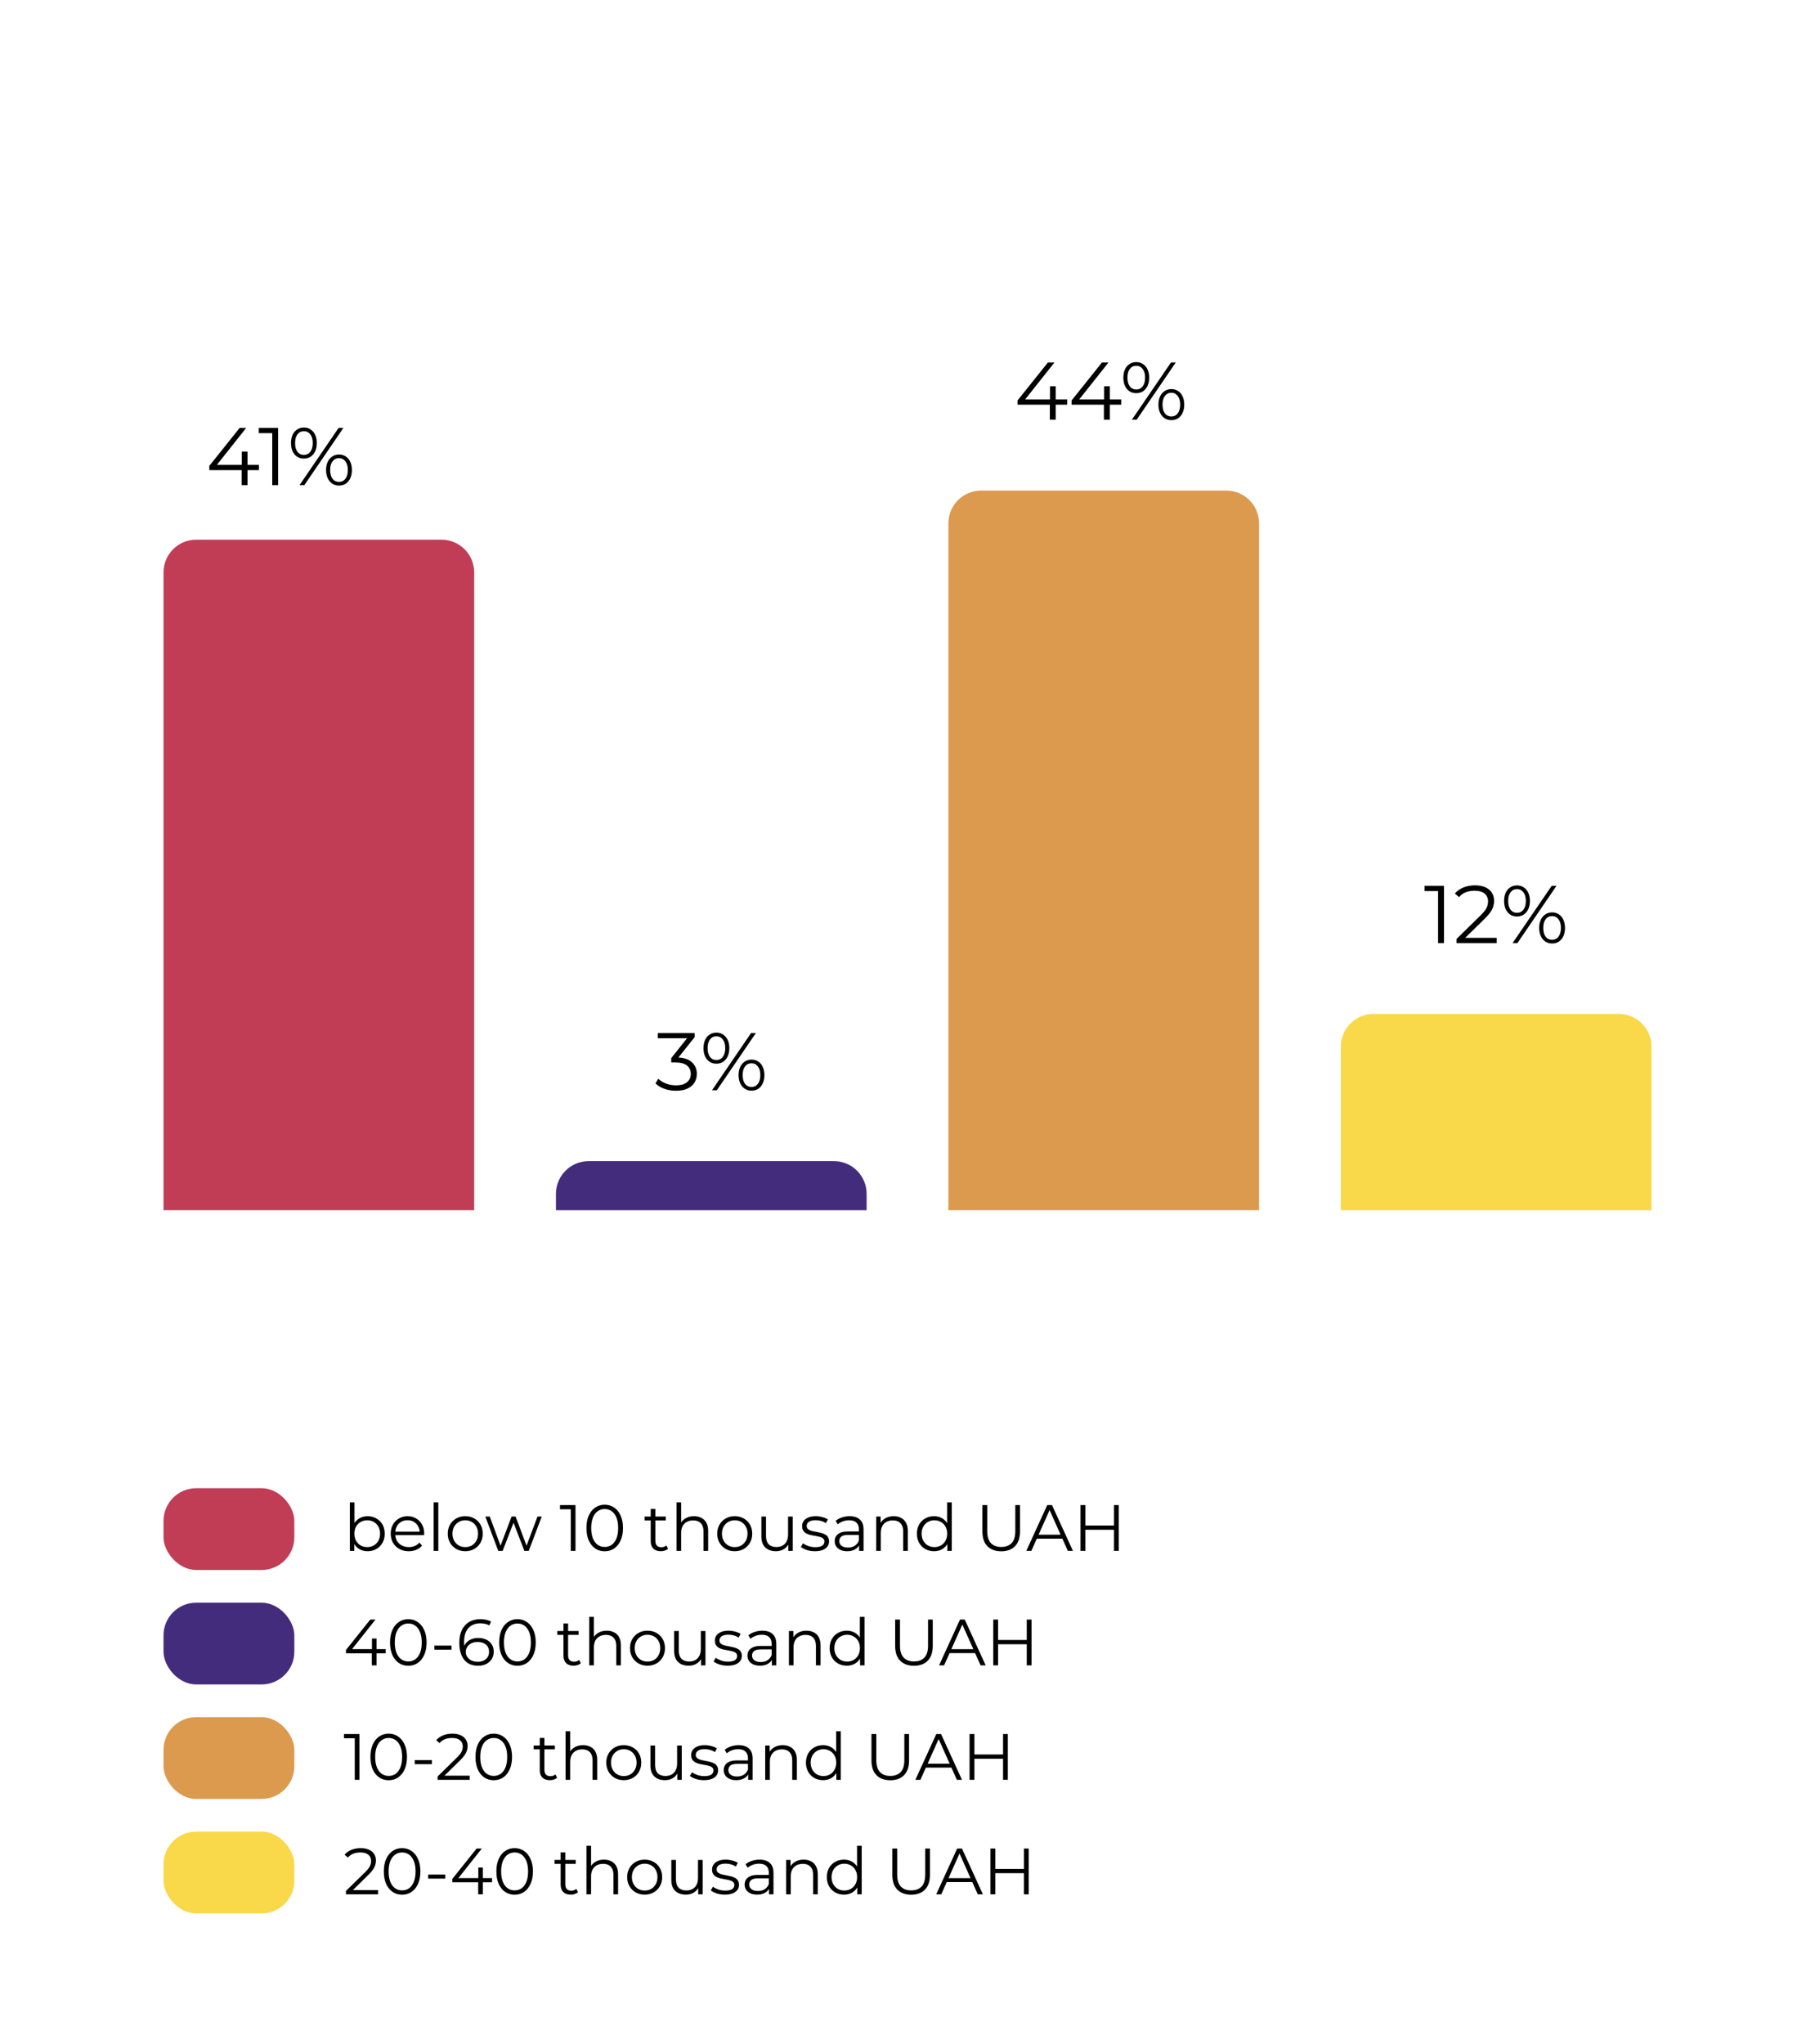 <svg width="333" height="375" viewBox="0 0 333 375" fill="none" xmlns="http://www.w3.org/2000/svg">
<rect width="333" height="375" fill="white"/>
<path d="M38.404 86.24V85.46L43.969 78.5H45.169L39.649 85.46L39.064 85.28H47.509V86.24H38.404ZM44.329 89V86.24L44.359 85.28V82.85H45.409V89H44.329ZM49.95 89V78.95L50.43 79.46H47.475V78.5H51.03V89H49.95ZM54.95 89L62.12 78.5H63.005L55.835 89H54.95ZM55.76 84.125C55.29 84.125 54.875 84.01 54.515 83.78C54.155 83.54 53.875 83.205 53.675 82.775C53.485 82.345 53.39 81.845 53.39 81.275C53.39 80.705 53.485 80.205 53.675 79.775C53.875 79.345 54.155 79.015 54.515 78.785C54.875 78.545 55.29 78.425 55.76 78.425C56.23 78.425 56.64 78.545 56.99 78.785C57.35 79.015 57.63 79.345 57.83 79.775C58.03 80.205 58.13 80.705 58.13 81.275C58.13 81.845 58.03 82.345 57.83 82.775C57.63 83.205 57.35 83.54 56.99 83.78C56.64 84.01 56.23 84.125 55.76 84.125ZM55.76 83.45C56.25 83.45 56.64 83.26 56.93 82.88C57.23 82.49 57.38 81.955 57.38 81.275C57.38 80.595 57.23 80.065 56.93 79.685C56.64 79.295 56.25 79.1 55.76 79.1C55.26 79.1 54.865 79.295 54.575 79.685C54.285 80.065 54.14 80.595 54.14 81.275C54.14 81.955 54.285 82.49 54.575 82.88C54.865 83.26 55.26 83.45 55.76 83.45ZM62.195 89.075C61.735 89.075 61.325 88.96 60.965 88.73C60.605 88.49 60.325 88.155 60.125 87.725C59.925 87.295 59.825 86.795 59.825 86.225C59.825 85.655 59.925 85.155 60.125 84.725C60.325 84.295 60.605 83.965 60.965 83.735C61.325 83.495 61.735 83.375 62.195 83.375C62.675 83.375 63.09 83.495 63.44 83.735C63.8 83.965 64.075 84.295 64.265 84.725C64.465 85.155 64.565 85.655 64.565 86.225C64.565 86.795 64.465 87.295 64.265 87.725C64.075 88.155 63.8 88.49 63.44 88.73C63.09 88.96 62.675 89.075 62.195 89.075ZM62.195 88.4C62.685 88.4 63.075 88.21 63.365 87.83C63.665 87.44 63.815 86.905 63.815 86.225C63.815 85.545 63.665 85.015 63.365 84.635C63.075 84.245 62.685 84.05 62.195 84.05C61.705 84.05 61.31 84.245 61.01 84.635C60.72 85.015 60.575 85.545 60.575 86.225C60.575 86.905 60.72 87.44 61.01 87.83C61.31 88.21 61.705 88.4 62.195 88.4Z" fill="black"/>
<path d="M124.037 200.09C123.277 200.09 122.557 199.97 121.877 199.73C121.207 199.48 120.667 199.15 120.257 198.74L120.782 197.885C121.122 198.235 121.577 198.525 122.147 198.755C122.727 198.985 123.357 199.1 124.037 199.1C124.907 199.1 125.572 198.91 126.032 198.53C126.502 198.15 126.737 197.64 126.737 197C126.737 196.36 126.507 195.85 126.047 195.47C125.597 195.09 124.882 194.9 123.902 194.9H123.152V194.105L126.392 190.04L126.542 190.46H120.692V189.5H127.442V190.265L124.202 194.33L123.677 193.985H124.082C125.342 193.985 126.282 194.265 126.902 194.825C127.532 195.385 127.847 196.105 127.847 196.985C127.847 197.575 127.707 198.105 127.427 198.575C127.147 199.045 126.722 199.415 126.152 199.685C125.592 199.955 124.887 200.09 124.037 200.09ZM130.632 200L137.802 189.5H138.687L131.517 200H130.632ZM131.442 195.125C130.972 195.125 130.557 195.01 130.197 194.78C129.837 194.54 129.557 194.205 129.357 193.775C129.167 193.345 129.072 192.845 129.072 192.275C129.072 191.705 129.167 191.205 129.357 190.775C129.557 190.345 129.837 190.015 130.197 189.785C130.557 189.545 130.972 189.425 131.442 189.425C131.912 189.425 132.322 189.545 132.672 189.785C133.032 190.015 133.312 190.345 133.512 190.775C133.712 191.205 133.812 191.705 133.812 192.275C133.812 192.845 133.712 193.345 133.512 193.775C133.312 194.205 133.032 194.54 132.672 194.78C132.322 195.01 131.912 195.125 131.442 195.125ZM131.442 194.45C131.932 194.45 132.322 194.26 132.612 193.88C132.912 193.49 133.062 192.955 133.062 192.275C133.062 191.595 132.912 191.065 132.612 190.685C132.322 190.295 131.932 190.1 131.442 190.1C130.942 190.1 130.547 190.295 130.257 190.685C129.967 191.065 129.822 191.595 129.822 192.275C129.822 192.955 129.967 193.49 130.257 193.88C130.547 194.26 130.942 194.45 131.442 194.45ZM137.877 200.075C137.417 200.075 137.007 199.96 136.647 199.73C136.287 199.49 136.007 199.155 135.807 198.725C135.607 198.295 135.507 197.795 135.507 197.225C135.507 196.655 135.607 196.155 135.807 195.725C136.007 195.295 136.287 194.965 136.647 194.735C137.007 194.495 137.417 194.375 137.877 194.375C138.357 194.375 138.772 194.495 139.122 194.735C139.482 194.965 139.757 195.295 139.947 195.725C140.147 196.155 140.247 196.655 140.247 197.225C140.247 197.795 140.147 198.295 139.947 198.725C139.757 199.155 139.482 199.49 139.122 199.73C138.772 199.96 138.357 200.075 137.877 200.075ZM137.877 199.4C138.367 199.4 138.757 199.21 139.047 198.83C139.347 198.44 139.497 197.905 139.497 197.225C139.497 196.545 139.347 196.015 139.047 195.635C138.757 195.245 138.367 195.05 137.877 195.05C137.387 195.05 136.992 195.245 136.692 195.635C136.402 196.015 136.257 196.545 136.257 197.225C136.257 197.905 136.402 198.44 136.692 198.83C136.992 199.21 137.387 199.4 137.877 199.4Z" fill="black"/>
<path d="M186.692 74.24V73.46L192.257 66.5H193.457L187.937 73.46L187.352 73.28H195.797V74.24H186.692ZM192.617 77V74.24L192.647 73.28V70.85H193.697V77H192.617ZM196.609 74.24V73.46L202.174 66.5H203.374L197.854 73.46L197.269 73.28H205.714V74.24H196.609ZM202.534 77V74.24L202.564 73.28V70.85H203.614V77H202.534ZM207.662 77L214.832 66.5H215.717L208.547 77H207.662ZM208.472 72.125C208.002 72.125 207.587 72.01 207.227 71.78C206.867 71.54 206.587 71.205 206.387 70.775C206.197 70.345 206.102 69.845 206.102 69.275C206.102 68.705 206.197 68.205 206.387 67.775C206.587 67.345 206.867 67.015 207.227 66.785C207.587 66.545 208.002 66.425 208.472 66.425C208.942 66.425 209.352 66.545 209.702 66.785C210.062 67.015 210.342 67.345 210.542 67.775C210.742 68.205 210.842 68.705 210.842 69.275C210.842 69.845 210.742 70.345 210.542 70.775C210.342 71.205 210.062 71.54 209.702 71.78C209.352 72.01 208.942 72.125 208.472 72.125ZM208.472 71.45C208.962 71.45 209.352 71.26 209.642 70.88C209.942 70.49 210.092 69.955 210.092 69.275C210.092 68.595 209.942 68.065 209.642 67.685C209.352 67.295 208.962 67.1 208.472 67.1C207.972 67.1 207.577 67.295 207.287 67.685C206.997 68.065 206.852 68.595 206.852 69.275C206.852 69.955 206.997 70.49 207.287 70.88C207.577 71.26 207.972 71.45 208.472 71.45ZM214.907 77.075C214.447 77.075 214.037 76.96 213.677 76.73C213.317 76.49 213.037 76.155 212.837 75.725C212.637 75.295 212.537 74.795 212.537 74.225C212.537 73.655 212.637 73.155 212.837 72.725C213.037 72.295 213.317 71.965 213.677 71.735C214.037 71.495 214.447 71.375 214.907 71.375C215.387 71.375 215.802 71.495 216.152 71.735C216.512 71.965 216.787 72.295 216.977 72.725C217.177 73.155 217.277 73.655 217.277 74.225C217.277 74.795 217.177 75.295 216.977 75.725C216.787 76.155 216.512 76.49 216.152 76.73C215.802 76.96 215.387 77.075 214.907 77.075ZM214.907 76.4C215.397 76.4 215.787 76.21 216.077 75.83C216.377 75.44 216.527 74.905 216.527 74.225C216.527 73.545 216.377 73.015 216.077 72.635C215.787 72.245 215.397 72.05 214.907 72.05C214.417 72.05 214.022 72.245 213.722 72.635C213.432 73.015 213.287 73.545 213.287 74.225C213.287 74.905 213.432 75.44 213.722 75.83C214.022 76.21 214.417 76.4 214.907 76.4Z" fill="black"/>
<path d="M263.846 173V162.95L264.326 163.46H261.371V162.5H264.926V173H263.846ZM267.241 173V172.235L271.606 167.96C272.006 167.57 272.306 167.23 272.506 166.94C272.706 166.64 272.841 166.36 272.911 166.1C272.981 165.84 273.016 165.595 273.016 165.365C273.016 164.755 272.806 164.275 272.386 163.925C271.976 163.575 271.366 163.4 270.556 163.4C269.936 163.4 269.386 163.495 268.906 163.685C268.436 163.875 268.031 164.17 267.691 164.57L266.926 163.91C267.336 163.43 267.861 163.06 268.501 162.8C269.141 162.54 269.856 162.41 270.646 162.41C271.356 162.41 271.971 162.525 272.491 162.755C273.011 162.975 273.411 163.3 273.691 163.73C273.981 164.16 274.126 164.665 274.126 165.245C274.126 165.585 274.076 165.92 273.976 166.25C273.886 166.58 273.716 166.93 273.466 167.3C273.226 167.66 272.871 168.07 272.401 168.53L268.396 172.46L268.096 172.04H274.606V173H267.241ZM277.518 173L284.688 162.5H285.573L278.403 173H277.518ZM278.328 168.125C277.858 168.125 277.443 168.01 277.083 167.78C276.723 167.54 276.443 167.205 276.243 166.775C276.053 166.345 275.958 165.845 275.958 165.275C275.958 164.705 276.053 164.205 276.243 163.775C276.443 163.345 276.723 163.015 277.083 162.785C277.443 162.545 277.858 162.425 278.328 162.425C278.798 162.425 279.208 162.545 279.558 162.785C279.918 163.015 280.198 163.345 280.398 163.775C280.598 164.205 280.698 164.705 280.698 165.275C280.698 165.845 280.598 166.345 280.398 166.775C280.198 167.205 279.918 167.54 279.558 167.78C279.208 168.01 278.798 168.125 278.328 168.125ZM278.328 167.45C278.818 167.45 279.208 167.26 279.498 166.88C279.798 166.49 279.948 165.955 279.948 165.275C279.948 164.595 279.798 164.065 279.498 163.685C279.208 163.295 278.818 163.1 278.328 163.1C277.828 163.1 277.433 163.295 277.143 163.685C276.853 164.065 276.708 164.595 276.708 165.275C276.708 165.955 276.853 166.49 277.143 166.88C277.433 167.26 277.828 167.45 278.328 167.45ZM284.763 173.075C284.303 173.075 283.893 172.96 283.533 172.73C283.173 172.49 282.893 172.155 282.693 171.725C282.493 171.295 282.393 170.795 282.393 170.225C282.393 169.655 282.493 169.155 282.693 168.725C282.893 168.295 283.173 167.965 283.533 167.735C283.893 167.495 284.303 167.375 284.763 167.375C285.243 167.375 285.658 167.495 286.008 167.735C286.368 167.965 286.643 168.295 286.833 168.725C287.033 169.155 287.133 169.655 287.133 170.225C287.133 170.795 287.033 171.295 286.833 171.725C286.643 172.155 286.368 172.49 286.008 172.73C285.658 172.96 285.243 173.075 284.763 173.075ZM284.763 172.4C285.253 172.4 285.643 172.21 285.933 171.83C286.233 171.44 286.383 170.905 286.383 170.225C286.383 169.545 286.233 169.015 285.933 168.635C285.643 168.245 285.253 168.05 284.763 168.05C284.273 168.05 283.878 168.245 283.578 168.635C283.288 169.015 283.143 169.545 283.143 170.225C283.143 170.905 283.288 171.44 283.578 171.83C283.878 172.21 284.273 172.4 284.763 172.4Z" fill="black"/>
<path d="M30 105C30 101.686 32.686 99 36 99H81C84.314 99 87 101.686 87 105V222H30V105Z" fill="#C13D56"/>
<path d="M102 219C102 215.686 104.686 213 108 213H153C156.314 213 159 215.686 159 219V222H102V219Z" fill="#442C7C"/>
<path d="M174 96C174 92.686 176.686 90 180 90H225C228.314 90 231 92.686 231 96V222H174V96Z" fill="#DB9A4E"/>
<path d="M246 192C246 188.686 248.686 186 252 186H297C300.314 186 303 188.686 303 192V222H246V192Z" fill="#F9D849"/>
<rect x="30" y="273" width="24" height="15" rx="6" fill="#C13D56"/>
<path d="M67.44 284.56C66.888 284.56 66.392 284.436 65.952 284.188C65.512 283.932 65.164 283.564 64.908 283.084C64.652 282.604 64.524 282.024 64.524 281.344C64.524 280.656 64.652 280.076 64.908 279.604C65.172 279.124 65.524 278.76 65.964 278.512C66.404 278.264 66.896 278.14 67.44 278.14C68.04 278.14 68.576 278.276 69.048 278.548C69.528 278.812 69.904 279.184 70.176 279.664C70.448 280.144 70.584 280.704 70.584 281.344C70.584 281.976 70.448 282.536 70.176 283.024C69.904 283.504 69.528 283.88 69.048 284.152C68.576 284.424 68.04 284.56 67.44 284.56ZM64.188 284.5V275.596H65.04V280.06L64.92 281.332L65.004 282.604V284.5H64.188ZM67.38 283.804C67.828 283.804 68.228 283.704 68.58 283.504C68.932 283.296 69.212 283.008 69.42 282.64C69.628 282.264 69.732 281.832 69.732 281.344C69.732 280.848 69.628 280.416 69.42 280.048C69.212 279.68 68.932 279.396 68.58 279.196C68.228 278.988 67.828 278.884 67.38 278.884C66.932 278.884 66.528 278.988 66.168 279.196C65.816 279.396 65.536 279.68 65.328 280.048C65.128 280.416 65.028 280.848 65.028 281.344C65.028 281.832 65.128 282.264 65.328 282.64C65.536 283.008 65.816 283.296 66.168 283.504C66.528 283.704 66.932 283.804 67.38 283.804ZM74.997 284.56C74.341 284.56 73.765 284.424 73.269 284.152C72.773 283.872 72.385 283.492 72.105 283.012C71.825 282.524 71.685 281.968 71.685 281.344C71.685 280.72 71.817 280.168 72.081 279.688C72.353 279.208 72.721 278.832 73.185 278.56C73.657 278.28 74.185 278.14 74.769 278.14C75.361 278.14 75.885 278.276 76.341 278.548C76.805 278.812 77.169 279.188 77.433 279.676C77.697 280.156 77.829 280.712 77.829 281.344C77.829 281.384 77.825 281.428 77.817 281.476C77.817 281.516 77.817 281.56 77.817 281.608H72.333V280.972H77.361L77.025 281.224C77.025 280.768 76.925 280.364 76.725 280.012C76.533 279.652 76.269 279.372 75.933 279.172C75.597 278.972 75.209 278.872 74.769 278.872C74.337 278.872 73.949 278.972 73.605 279.172C73.261 279.372 72.993 279.652 72.801 280.012C72.609 280.372 72.513 280.784 72.513 281.248V281.38C72.513 281.86 72.617 282.284 72.825 282.652C73.041 283.012 73.337 283.296 73.713 283.504C74.097 283.704 74.533 283.804 75.021 283.804C75.405 283.804 75.761 283.736 76.089 283.6C76.425 283.464 76.713 283.256 76.953 282.976L77.433 283.528C77.153 283.864 76.801 284.12 76.377 284.296C75.961 284.472 75.501 284.56 74.997 284.56ZM79.563 284.5V275.596H80.415V284.5H79.563ZM85.354 284.56C84.746 284.56 84.198 284.424 83.71 284.152C83.23 283.872 82.85 283.492 82.57 283.012C82.29 282.524 82.15 281.968 82.15 281.344C82.15 280.712 82.29 280.156 82.57 279.676C82.85 279.196 83.23 278.82 83.71 278.548C84.19 278.276 84.738 278.14 85.354 278.14C85.978 278.14 86.53 278.276 87.01 278.548C87.498 278.82 87.878 279.196 88.15 279.676C88.43 280.156 88.57 280.712 88.57 281.344C88.57 281.968 88.43 282.524 88.15 283.012C87.878 283.492 87.498 283.872 87.01 284.152C86.522 284.424 85.97 284.56 85.354 284.56ZM85.354 283.804C85.81 283.804 86.214 283.704 86.566 283.504C86.918 283.296 87.194 283.008 87.394 282.64C87.602 282.264 87.706 281.832 87.706 281.344C87.706 280.848 87.602 280.416 87.394 280.048C87.194 279.68 86.918 279.396 86.566 279.196C86.214 278.988 85.814 278.884 85.366 278.884C84.918 278.884 84.518 278.988 84.166 279.196C83.814 279.396 83.534 279.68 83.326 280.048C83.118 280.416 83.014 280.848 83.014 281.344C83.014 281.832 83.118 282.264 83.326 282.64C83.534 283.008 83.814 283.296 84.166 283.504C84.518 283.704 84.914 283.804 85.354 283.804ZM91.417 284.5L89.041 278.2H89.857L92.017 284.044H91.645L93.865 278.2H94.597L96.793 284.044H96.421L98.617 278.2H99.397L97.009 284.5H96.205L94.093 279.004H94.345L92.221 284.5H91.417ZM104.721 284.5V276.46L105.105 276.868H102.741V276.1H105.585V284.5H104.721ZM110.941 284.572C110.293 284.572 109.717 284.404 109.213 284.068C108.709 283.724 108.313 283.236 108.025 282.604C107.737 281.964 107.593 281.196 107.593 280.3C107.593 279.404 107.737 278.64 108.025 278.008C108.313 277.368 108.709 276.88 109.213 276.544C109.717 276.2 110.293 276.028 110.941 276.028C111.589 276.028 112.165 276.2 112.669 276.544C113.173 276.88 113.569 277.368 113.857 278.008C114.153 278.64 114.301 279.404 114.301 280.3C114.301 281.196 114.153 281.964 113.857 282.604C113.569 283.236 113.173 283.724 112.669 284.068C112.165 284.404 111.589 284.572 110.941 284.572ZM110.941 283.78C111.437 283.78 111.869 283.648 112.237 283.384C112.605 283.112 112.893 282.72 113.101 282.208C113.309 281.688 113.413 281.052 113.413 280.3C113.413 279.548 113.309 278.916 113.101 278.404C112.893 277.884 112.605 277.492 112.237 277.228C111.869 276.956 111.437 276.82 110.941 276.82C110.461 276.82 110.033 276.956 109.657 277.228C109.281 277.492 108.989 277.884 108.781 278.404C108.573 278.916 108.469 279.548 108.469 280.3C108.469 281.052 108.573 281.688 108.781 282.208C108.989 282.72 109.281 283.112 109.657 283.384C110.033 283.648 110.461 283.78 110.941 283.78ZM121.235 284.56C120.643 284.56 120.187 284.4 119.867 284.08C119.547 283.76 119.387 283.308 119.387 282.724V276.808H120.239V282.676C120.239 283.044 120.331 283.328 120.515 283.528C120.707 283.728 120.979 283.828 121.331 283.828C121.707 283.828 122.019 283.72 122.267 283.504L122.567 284.116C122.399 284.268 122.195 284.38 121.955 284.452C121.723 284.524 121.483 284.56 121.235 284.56ZM118.259 278.908V278.2H122.159V278.908H118.259ZM127.334 278.14C127.846 278.14 128.294 278.24 128.678 278.44C129.07 278.632 129.374 278.928 129.59 279.328C129.814 279.728 129.926 280.232 129.926 280.84V284.5H129.074V280.924C129.074 280.26 128.906 279.76 128.57 279.424C128.242 279.08 127.778 278.908 127.178 278.908C126.73 278.908 126.338 279 126.002 279.184C125.674 279.36 125.418 279.62 125.234 279.964C125.058 280.3 124.97 280.708 124.97 281.188V284.5H124.118V275.596H124.97V279.928L124.802 279.604C125.002 279.148 125.322 278.792 125.762 278.536C126.202 278.272 126.726 278.14 127.334 278.14ZM134.795 284.56C134.187 284.56 133.639 284.424 133.151 284.152C132.671 283.872 132.291 283.492 132.011 283.012C131.731 282.524 131.591 281.968 131.591 281.344C131.591 280.712 131.731 280.156 132.011 279.676C132.291 279.196 132.671 278.82 133.151 278.548C133.631 278.276 134.179 278.14 134.795 278.14C135.419 278.14 135.971 278.276 136.451 278.548C136.939 278.82 137.319 279.196 137.591 279.676C137.871 280.156 138.011 280.712 138.011 281.344C138.011 281.968 137.871 282.524 137.591 283.012C137.319 283.492 136.939 283.872 136.451 284.152C135.963 284.424 135.411 284.56 134.795 284.56ZM134.795 283.804C135.251 283.804 135.655 283.704 136.007 283.504C136.359 283.296 136.635 283.008 136.835 282.64C137.043 282.264 137.147 281.832 137.147 281.344C137.147 280.848 137.043 280.416 136.835 280.048C136.635 279.68 136.359 279.396 136.007 279.196C135.655 278.988 135.255 278.884 134.807 278.884C134.359 278.884 133.959 278.988 133.607 279.196C133.255 279.396 132.975 279.68 132.767 280.048C132.559 280.416 132.455 280.848 132.455 281.344C132.455 281.832 132.559 282.264 132.767 282.64C132.975 283.008 133.255 283.296 133.607 283.504C133.959 283.704 134.355 283.804 134.795 283.804ZM142.355 284.56C141.819 284.56 141.351 284.46 140.951 284.26C140.551 284.06 140.239 283.76 140.015 283.36C139.799 282.96 139.691 282.46 139.691 281.86V278.2H140.543V281.764C140.543 282.436 140.707 282.944 141.035 283.288C141.371 283.624 141.839 283.792 142.439 283.792C142.879 283.792 143.259 283.704 143.579 283.528C143.907 283.344 144.155 283.08 144.323 282.736C144.499 282.392 144.587 281.98 144.587 281.5V278.2H145.439V284.5H144.622V282.772L144.755 283.084C144.555 283.548 144.243 283.912 143.819 284.176C143.403 284.432 142.915 284.56 142.355 284.56ZM149.505 284.56C148.985 284.56 148.493 284.488 148.029 284.344C147.565 284.192 147.201 284.004 146.937 283.78L147.321 283.108C147.577 283.3 147.905 283.468 148.305 283.612C148.705 283.748 149.125 283.816 149.565 283.816C150.165 283.816 150.597 283.724 150.861 283.54C151.125 283.348 151.257 283.096 151.257 282.784C151.257 282.552 151.181 282.372 151.029 282.244C150.885 282.108 150.693 282.008 150.453 281.944C150.213 281.872 149.945 281.812 149.649 281.764C149.353 281.716 149.057 281.66 148.761 281.596C148.473 281.532 148.209 281.44 147.969 281.32C147.729 281.192 147.533 281.02 147.381 280.804C147.237 280.588 147.165 280.3 147.165 279.94C147.165 279.596 147.261 279.288 147.453 279.016C147.645 278.744 147.925 278.532 148.293 278.38C148.669 278.22 149.125 278.14 149.661 278.14C150.069 278.14 150.477 278.196 150.885 278.308C151.293 278.412 151.629 278.552 151.893 278.728L151.521 279.412C151.241 279.22 150.941 279.084 150.621 279.004C150.301 278.916 149.981 278.872 149.661 278.872C149.093 278.872 148.673 278.972 148.401 279.172C148.137 279.364 148.005 279.612 148.005 279.916C148.005 280.156 148.077 280.344 148.221 280.48C148.373 280.616 148.569 280.724 148.809 280.804C149.057 280.876 149.325 280.936 149.613 280.984C149.909 281.032 150.201 281.092 150.489 281.164C150.785 281.228 151.053 281.32 151.293 281.44C151.541 281.552 151.737 281.716 151.881 281.932C152.033 282.14 152.109 282.416 152.109 282.76C152.109 283.128 152.005 283.448 151.797 283.72C151.597 283.984 151.301 284.192 150.909 284.344C150.525 284.488 150.057 284.56 149.505 284.56ZM157.62 284.5V283.108L157.584 282.88V280.552C157.584 280.016 157.432 279.604 157.128 279.316C156.832 279.028 156.388 278.884 155.796 278.884C155.388 278.884 155 278.952 154.632 279.088C154.264 279.224 153.952 279.404 153.696 279.628L153.312 278.992C153.632 278.72 154.016 278.512 154.464 278.368C154.912 278.216 155.384 278.14 155.88 278.14C156.696 278.14 157.324 278.344 157.764 278.752C158.212 279.152 158.436 279.764 158.436 280.588V284.5H157.62ZM155.448 284.56C154.976 284.56 154.564 284.484 154.212 284.332C153.868 284.172 153.604 283.956 153.42 283.684C153.236 283.404 153.144 283.084 153.144 282.724C153.144 282.396 153.22 282.1 153.372 281.836C153.532 281.564 153.788 281.348 154.14 281.188C154.5 281.02 154.98 280.936 155.58 280.936H157.752V281.572H155.604C154.996 281.572 154.572 281.68 154.332 281.896C154.1 282.112 153.984 282.38 153.984 282.7C153.984 283.06 154.124 283.348 154.404 283.564C154.684 283.78 155.076 283.888 155.58 283.888C156.06 283.888 156.472 283.78 156.816 283.564C157.168 283.34 157.424 283.02 157.584 282.604L157.776 283.192C157.616 283.608 157.336 283.94 156.936 284.188C156.544 284.436 156.048 284.56 155.448 284.56ZM163.967 278.14C164.479 278.14 164.927 278.24 165.311 278.44C165.703 278.632 166.007 278.928 166.223 279.328C166.447 279.728 166.559 280.232 166.559 280.84V284.5H165.707V280.924C165.707 280.26 165.539 279.76 165.203 279.424C164.875 279.08 164.411 278.908 163.811 278.908C163.363 278.908 162.971 279 162.635 279.184C162.307 279.36 162.051 279.62 161.867 279.964C161.691 280.3 161.603 280.708 161.603 281.188V284.5H160.751V278.2H161.567V279.928L161.435 279.604C161.635 279.148 161.955 278.792 162.395 278.536C162.835 278.272 163.359 278.14 163.967 278.14ZM171.368 284.56C170.768 284.56 170.228 284.424 169.748 284.152C169.276 283.88 168.904 283.504 168.632 283.024C168.36 282.536 168.224 281.976 168.224 281.344C168.224 280.704 168.36 280.144 168.632 279.664C168.904 279.184 169.276 278.812 169.748 278.548C170.228 278.276 170.768 278.14 171.368 278.14C171.92 278.14 172.412 278.264 172.844 278.512C173.284 278.76 173.632 279.124 173.888 279.604C174.152 280.076 174.284 280.656 174.284 281.344C174.284 282.024 174.156 282.604 173.9 283.084C173.644 283.564 173.296 283.932 172.856 284.188C172.424 284.436 171.928 284.56 171.368 284.56ZM171.428 283.804C171.876 283.804 172.276 283.704 172.628 283.504C172.988 283.296 173.268 283.008 173.468 282.64C173.676 282.264 173.78 281.832 173.78 281.344C173.78 280.848 173.676 280.416 173.468 280.048C173.268 279.68 172.988 279.396 172.628 279.196C172.276 278.988 171.876 278.884 171.428 278.884C170.988 278.884 170.592 278.988 170.24 279.196C169.888 279.396 169.608 279.68 169.4 280.048C169.192 280.416 169.088 280.848 169.088 281.344C169.088 281.832 169.192 282.264 169.4 282.64C169.608 283.008 169.888 283.296 170.24 283.504C170.592 283.704 170.988 283.804 171.428 283.804ZM173.804 284.5V282.604L173.888 281.332L173.768 280.06V275.596H174.62V284.5H173.804ZM183.697 284.572C182.625 284.572 181.781 284.264 181.165 283.648C180.549 283.032 180.241 282.12 180.241 280.912V276.1H181.129V280.876C181.129 281.868 181.353 282.6 181.801 283.072C182.249 283.544 182.881 283.78 183.697 283.78C184.521 283.78 185.157 283.544 185.605 283.072C186.053 282.6 186.277 281.868 186.277 280.876V276.1H187.141V280.912C187.141 282.12 186.833 283.032 186.217 283.648C185.609 284.264 184.769 284.572 183.697 284.572ZM188.297 284.5L192.137 276.1H193.013L196.853 284.5H195.917L192.389 276.616H192.749L189.221 284.5H188.297ZM189.809 282.256L190.073 281.536H194.957L195.221 282.256H189.809ZM204.387 276.1H205.263V284.5H204.387V276.1ZM199.131 284.5H198.243V276.1H199.131V284.5ZM204.471 280.624H199.035V279.844H204.471V280.624Z" fill="black"/>
<rect x="30" y="294" width="24" height="15" rx="6" fill="#442C7C"/>
<path d="M63.48 303.292V302.668L67.932 297.1H68.892L64.476 302.668L64.008 302.524H70.764V303.292H63.48ZM68.22 305.5V303.292L68.244 302.524V300.58H69.084V305.5H68.22ZM74.906 305.572C74.258 305.572 73.682 305.404 73.178 305.068C72.674 304.724 72.278 304.236 71.99 303.604C71.702 302.964 71.558 302.196 71.558 301.3C71.558 300.404 71.702 299.64 71.99 299.008C72.278 298.368 72.674 297.88 73.178 297.544C73.682 297.2 74.258 297.028 74.906 297.028C75.554 297.028 76.13 297.2 76.634 297.544C77.138 297.88 77.534 298.368 77.822 299.008C78.118 299.64 78.266 300.404 78.266 301.3C78.266 302.196 78.118 302.964 77.822 303.604C77.534 304.236 77.138 304.724 76.634 305.068C76.13 305.404 75.554 305.572 74.906 305.572ZM74.906 304.78C75.402 304.78 75.834 304.648 76.202 304.384C76.57 304.112 76.858 303.72 77.066 303.208C77.274 302.688 77.378 302.052 77.378 301.3C77.378 300.548 77.274 299.916 77.066 299.404C76.858 298.884 76.57 298.492 76.202 298.228C75.834 297.956 75.402 297.82 74.906 297.82C74.426 297.82 73.998 297.956 73.622 298.228C73.246 298.492 72.954 298.884 72.746 299.404C72.538 299.916 72.434 300.548 72.434 301.3C72.434 302.052 72.538 302.688 72.746 303.208C72.954 303.72 73.246 304.112 73.622 304.384C73.998 304.648 74.426 304.78 74.906 304.78ZM79.693 302.62V301.876H82.837V302.62H79.693ZM87.716 305.572C86.972 305.572 86.344 305.408 85.832 305.08C85.32 304.744 84.932 304.264 84.668 303.64C84.404 303.008 84.272 302.252 84.272 301.372C84.272 300.42 84.432 299.624 84.752 298.984C85.08 298.336 85.532 297.848 86.108 297.52C86.684 297.192 87.352 297.028 88.112 297.028C88.488 297.028 88.848 297.064 89.192 297.136C89.536 297.208 89.84 297.324 90.104 297.484L89.756 298.18C89.54 298.036 89.292 297.936 89.012 297.88C88.732 297.816 88.436 297.784 88.124 297.784C87.22 297.784 86.496 298.072 85.952 298.648C85.416 299.224 85.148 300.084 85.148 301.228C85.148 301.404 85.156 301.624 85.172 301.888C85.196 302.144 85.244 302.4 85.316 302.656L85.016 302.428C85.104 302.012 85.276 301.66 85.532 301.372C85.788 301.076 86.108 300.852 86.492 300.7C86.876 300.548 87.296 300.472 87.752 300.472C88.312 300.472 88.804 300.576 89.228 300.784C89.652 300.992 89.984 301.284 90.224 301.66C90.464 302.036 90.584 302.48 90.584 302.992C90.584 303.512 90.46 303.968 90.212 304.36C89.964 304.744 89.62 305.044 89.18 305.26C88.748 305.468 88.26 305.572 87.716 305.572ZM87.68 304.84C88.08 304.84 88.432 304.768 88.736 304.624C89.048 304.472 89.292 304.26 89.468 303.988C89.644 303.708 89.732 303.384 89.732 303.016C89.732 302.464 89.54 302.024 89.156 301.696C88.78 301.368 88.268 301.204 87.62 301.204C87.188 301.204 86.812 301.284 86.492 301.444C86.172 301.604 85.92 301.824 85.736 302.104C85.552 302.376 85.46 302.688 85.46 303.04C85.46 303.344 85.544 303.636 85.712 303.916C85.88 304.188 86.128 304.412 86.456 304.588C86.792 304.756 87.2 304.84 87.68 304.84ZM94.933 305.572C94.285 305.572 93.709 305.404 93.205 305.068C92.701 304.724 92.305 304.236 92.017 303.604C91.729 302.964 91.585 302.196 91.585 301.3C91.585 300.404 91.729 299.64 92.017 299.008C92.305 298.368 92.701 297.88 93.205 297.544C93.709 297.2 94.285 297.028 94.933 297.028C95.581 297.028 96.157 297.2 96.661 297.544C97.165 297.88 97.561 298.368 97.849 299.008C98.145 299.64 98.293 300.404 98.293 301.3C98.293 302.196 98.145 302.964 97.849 303.604C97.561 304.236 97.165 304.724 96.661 305.068C96.157 305.404 95.581 305.572 94.933 305.572ZM94.933 304.78C95.429 304.78 95.861 304.648 96.229 304.384C96.597 304.112 96.885 303.72 97.093 303.208C97.301 302.688 97.405 302.052 97.405 301.3C97.405 300.548 97.301 299.916 97.093 299.404C96.885 298.884 96.597 298.492 96.229 298.228C95.861 297.956 95.429 297.82 94.933 297.82C94.453 297.82 94.025 297.956 93.649 298.228C93.273 298.492 92.981 298.884 92.773 299.404C92.565 299.916 92.461 300.548 92.461 301.3C92.461 302.052 92.565 302.688 92.773 303.208C92.981 303.72 93.273 304.112 93.649 304.384C94.025 304.648 94.453 304.78 94.933 304.78ZM105.227 305.56C104.635 305.56 104.179 305.4 103.859 305.08C103.539 304.76 103.379 304.308 103.379 303.724V297.808H104.231V303.676C104.231 304.044 104.323 304.328 104.507 304.528C104.699 304.728 104.971 304.828 105.323 304.828C105.699 304.828 106.011 304.72 106.259 304.504L106.559 305.116C106.391 305.268 106.187 305.38 105.947 305.452C105.715 305.524 105.475 305.56 105.227 305.56ZM102.251 299.908V299.2H106.151V299.908H102.251ZM111.326 299.14C111.838 299.14 112.286 299.24 112.67 299.44C113.062 299.632 113.366 299.928 113.582 300.328C113.806 300.728 113.918 301.232 113.918 301.84V305.5H113.066V301.924C113.066 301.26 112.898 300.76 112.562 300.424C112.234 300.08 111.77 299.908 111.17 299.908C110.722 299.908 110.33 300 109.994 300.184C109.666 300.36 109.41 300.62 109.226 300.964C109.05 301.3 108.962 301.708 108.962 302.188V305.5H108.11V296.596H108.962V300.928L108.794 300.604C108.994 300.148 109.314 299.792 109.754 299.536C110.194 299.272 110.718 299.14 111.326 299.14ZM118.787 305.56C118.179 305.56 117.631 305.424 117.143 305.152C116.663 304.872 116.283 304.492 116.003 304.012C115.723 303.524 115.583 302.968 115.583 302.344C115.583 301.712 115.723 301.156 116.003 300.676C116.283 300.196 116.663 299.82 117.143 299.548C117.623 299.276 118.171 299.14 118.787 299.14C119.411 299.14 119.963 299.276 120.443 299.548C120.931 299.82 121.311 300.196 121.583 300.676C121.863 301.156 122.003 301.712 122.003 302.344C122.003 302.968 121.863 303.524 121.583 304.012C121.311 304.492 120.931 304.872 120.443 305.152C119.955 305.424 119.403 305.56 118.787 305.56ZM118.787 304.804C119.243 304.804 119.647 304.704 119.999 304.504C120.351 304.296 120.627 304.008 120.827 303.64C121.035 303.264 121.139 302.832 121.139 302.344C121.139 301.848 121.035 301.416 120.827 301.048C120.627 300.68 120.351 300.396 119.999 300.196C119.647 299.988 119.247 299.884 118.799 299.884C118.351 299.884 117.951 299.988 117.599 300.196C117.247 300.396 116.967 300.68 116.759 301.048C116.551 301.416 116.447 301.848 116.447 302.344C116.447 302.832 116.551 303.264 116.759 303.64C116.967 304.008 117.247 304.296 117.599 304.504C117.951 304.704 118.347 304.804 118.787 304.804ZM126.347 305.56C125.811 305.56 125.343 305.46 124.943 305.26C124.543 305.06 124.231 304.76 124.007 304.36C123.791 303.96 123.683 303.46 123.683 302.86V299.2H124.535V302.764C124.535 303.436 124.699 303.944 125.027 304.288C125.363 304.624 125.831 304.792 126.431 304.792C126.871 304.792 127.251 304.704 127.571 304.528C127.899 304.344 128.147 304.08 128.315 303.736C128.491 303.392 128.579 302.98 128.579 302.5V299.2H129.431V305.5H128.615V303.772L128.747 304.084C128.547 304.548 128.235 304.912 127.811 305.176C127.395 305.432 126.907 305.56 126.347 305.56ZM133.497 305.56C132.977 305.56 132.485 305.488 132.021 305.344C131.557 305.192 131.193 305.004 130.929 304.78L131.313 304.108C131.569 304.3 131.897 304.468 132.297 304.612C132.697 304.748 133.117 304.816 133.557 304.816C134.157 304.816 134.589 304.724 134.853 304.54C135.117 304.348 135.249 304.096 135.249 303.784C135.249 303.552 135.173 303.372 135.021 303.244C134.877 303.108 134.685 303.008 134.445 302.944C134.205 302.872 133.937 302.812 133.641 302.764C133.345 302.716 133.049 302.66 132.753 302.596C132.465 302.532 132.201 302.44 131.961 302.32C131.721 302.192 131.525 302.02 131.373 301.804C131.229 301.588 131.157 301.3 131.157 300.94C131.157 300.596 131.253 300.288 131.445 300.016C131.637 299.744 131.917 299.532 132.285 299.38C132.661 299.22 133.117 299.14 133.653 299.14C134.061 299.14 134.469 299.196 134.877 299.308C135.285 299.412 135.621 299.552 135.885 299.728L135.513 300.412C135.233 300.22 134.933 300.084 134.613 300.004C134.293 299.916 133.973 299.872 133.653 299.872C133.085 299.872 132.665 299.972 132.393 300.172C132.129 300.364 131.997 300.612 131.997 300.916C131.997 301.156 132.069 301.344 132.213 301.48C132.365 301.616 132.561 301.724 132.801 301.804C133.049 301.876 133.317 301.936 133.605 301.984C133.901 302.032 134.193 302.092 134.481 302.164C134.777 302.228 135.045 302.32 135.285 302.44C135.533 302.552 135.729 302.716 135.873 302.932C136.025 303.14 136.101 303.416 136.101 303.76C136.101 304.128 135.997 304.448 135.789 304.72C135.589 304.984 135.293 305.192 134.901 305.344C134.517 305.488 134.049 305.56 133.497 305.56ZM141.613 305.5V304.108L141.577 303.88V301.552C141.577 301.016 141.425 300.604 141.121 300.316C140.825 300.028 140.381 299.884 139.789 299.884C139.381 299.884 138.993 299.952 138.625 300.088C138.257 300.224 137.945 300.404 137.689 300.628L137.305 299.992C137.625 299.72 138.009 299.512 138.457 299.368C138.905 299.216 139.377 299.14 139.873 299.14C140.689 299.14 141.317 299.344 141.757 299.752C142.205 300.152 142.429 300.764 142.429 301.588V305.5H141.613ZM139.441 305.56C138.969 305.56 138.557 305.484 138.205 305.332C137.861 305.172 137.597 304.956 137.413 304.684C137.229 304.404 137.137 304.084 137.137 303.724C137.137 303.396 137.213 303.1 137.365 302.836C137.525 302.564 137.781 302.348 138.133 302.188C138.493 302.02 138.973 301.936 139.573 301.936H141.745V302.572H139.597C138.989 302.572 138.565 302.68 138.325 302.896C138.093 303.112 137.977 303.38 137.977 303.7C137.977 304.06 138.117 304.348 138.397 304.564C138.677 304.78 139.069 304.888 139.573 304.888C140.053 304.888 140.465 304.78 140.809 304.564C141.161 304.34 141.417 304.02 141.577 303.604L141.769 304.192C141.609 304.608 141.329 304.94 140.929 305.188C140.537 305.436 140.041 305.56 139.441 305.56ZM147.959 299.14C148.471 299.14 148.919 299.24 149.303 299.44C149.695 299.632 149.999 299.928 150.215 300.328C150.439 300.728 150.551 301.232 150.551 301.84V305.5H149.699V301.924C149.699 301.26 149.531 300.76 149.195 300.424C148.867 300.08 148.403 299.908 147.803 299.908C147.355 299.908 146.963 300 146.627 300.184C146.299 300.36 146.043 300.62 145.859 300.964C145.683 301.3 145.595 301.708 145.595 302.188V305.5H144.743V299.2H145.559V300.928L145.427 300.604C145.627 300.148 145.947 299.792 146.387 299.536C146.827 299.272 147.351 299.14 147.959 299.14ZM155.36 305.56C154.76 305.56 154.22 305.424 153.74 305.152C153.268 304.88 152.896 304.504 152.624 304.024C152.352 303.536 152.216 302.976 152.216 302.344C152.216 301.704 152.352 301.144 152.624 300.664C152.896 300.184 153.268 299.812 153.74 299.548C154.22 299.276 154.76 299.14 155.36 299.14C155.912 299.14 156.404 299.264 156.836 299.512C157.276 299.76 157.624 300.124 157.88 300.604C158.144 301.076 158.276 301.656 158.276 302.344C158.276 303.024 158.148 303.604 157.892 304.084C157.636 304.564 157.288 304.932 156.848 305.188C156.416 305.436 155.92 305.56 155.36 305.56ZM155.42 304.804C155.868 304.804 156.268 304.704 156.62 304.504C156.98 304.296 157.26 304.008 157.46 303.64C157.668 303.264 157.772 302.832 157.772 302.344C157.772 301.848 157.668 301.416 157.46 301.048C157.26 300.68 156.98 300.396 156.62 300.196C156.268 299.988 155.868 299.884 155.42 299.884C154.98 299.884 154.584 299.988 154.232 300.196C153.88 300.396 153.6 300.68 153.392 301.048C153.184 301.416 153.08 301.848 153.08 302.344C153.08 302.832 153.184 303.264 153.392 303.64C153.6 304.008 153.88 304.296 154.232 304.504C154.584 304.704 154.98 304.804 155.42 304.804ZM157.796 305.5V303.604L157.88 302.332L157.76 301.06V296.596H158.612V305.5H157.796ZM167.69 305.572C166.618 305.572 165.774 305.264 165.158 304.648C164.542 304.032 164.234 303.12 164.234 301.912V297.1H165.122V301.876C165.122 302.868 165.346 303.6 165.794 304.072C166.242 304.544 166.874 304.78 167.69 304.78C168.514 304.78 169.15 304.544 169.598 304.072C170.046 303.6 170.27 302.868 170.27 301.876V297.1H171.134V301.912C171.134 303.12 170.826 304.032 170.21 304.648C169.602 305.264 168.762 305.572 167.69 305.572ZM172.29 305.5L176.13 297.1H177.006L180.846 305.5H179.91L176.382 297.616H176.742L173.214 305.5H172.29ZM173.802 303.256L174.066 302.536H178.95L179.214 303.256H173.802ZM188.379 297.1H189.255V305.5H188.379V297.1ZM183.123 305.5H182.235V297.1H183.123V305.5ZM188.463 301.624H183.027V300.844H188.463V301.624Z" fill="black"/>
<rect x="30" y="315" width="24" height="15" rx="6" fill="#DB9A4E"/>
<path d="M65.088 326.5V318.46L65.472 318.868H63.108V318.1H65.952V326.5H65.088ZM71.308 326.572C70.66 326.572 70.084 326.404 69.58 326.068C69.076 325.724 68.68 325.236 68.392 324.604C68.104 323.964 67.96 323.196 67.96 322.3C67.96 321.404 68.104 320.64 68.392 320.008C68.68 319.368 69.076 318.88 69.58 318.544C70.084 318.2 70.66 318.028 71.308 318.028C71.956 318.028 72.532 318.2 73.036 318.544C73.54 318.88 73.936 319.368 74.224 320.008C74.52 320.64 74.668 321.404 74.668 322.3C74.668 323.196 74.52 323.964 74.224 324.604C73.936 325.236 73.54 325.724 73.036 326.068C72.532 326.404 71.956 326.572 71.308 326.572ZM71.308 325.78C71.804 325.78 72.236 325.648 72.604 325.384C72.972 325.112 73.26 324.72 73.468 324.208C73.676 323.688 73.78 323.052 73.78 322.3C73.78 321.548 73.676 320.916 73.468 320.404C73.26 319.884 72.972 319.492 72.604 319.228C72.236 318.956 71.804 318.82 71.308 318.82C70.828 318.82 70.4 318.956 70.024 319.228C69.648 319.492 69.356 319.884 69.148 320.404C68.94 320.916 68.836 321.548 68.836 322.3C68.836 323.052 68.94 323.688 69.148 324.208C69.356 324.72 69.648 325.112 70.024 325.384C70.4 325.648 70.828 325.78 71.308 325.78ZM76.095 323.62V322.876H79.239V323.62H76.095ZM80.284 326.5V325.888L83.776 322.468C84.096 322.156 84.336 321.884 84.496 321.652C84.656 321.412 84.764 321.188 84.82 320.98C84.876 320.772 84.904 320.576 84.904 320.392C84.904 319.904 84.736 319.52 84.4 319.24C84.072 318.96 83.584 318.82 82.936 318.82C82.44 318.82 82 318.896 81.616 319.048C81.24 319.2 80.916 319.436 80.644 319.756L80.032 319.228C80.36 318.844 80.78 318.548 81.292 318.34C81.804 318.132 82.376 318.028 83.008 318.028C83.576 318.028 84.068 318.12 84.484 318.304C84.9 318.48 85.22 318.74 85.444 319.084C85.676 319.428 85.792 319.832 85.792 320.296C85.792 320.568 85.752 320.836 85.672 321.1C85.6 321.364 85.464 321.644 85.264 321.94C85.072 322.228 84.788 322.556 84.412 322.924L81.208 326.068L80.968 325.732H86.176V326.5H80.284ZM90.585 326.572C89.937 326.572 89.361 326.404 88.857 326.068C88.353 325.724 87.957 325.236 87.669 324.604C87.381 323.964 87.237 323.196 87.237 322.3C87.237 321.404 87.381 320.64 87.669 320.008C87.957 319.368 88.353 318.88 88.857 318.544C89.361 318.2 89.937 318.028 90.585 318.028C91.233 318.028 91.809 318.2 92.313 318.544C92.817 318.88 93.213 319.368 93.501 320.008C93.797 320.64 93.945 321.404 93.945 322.3C93.945 323.196 93.797 323.964 93.501 324.604C93.213 325.236 92.817 325.724 92.313 326.068C91.809 326.404 91.233 326.572 90.585 326.572ZM90.585 325.78C91.081 325.78 91.513 325.648 91.881 325.384C92.249 325.112 92.537 324.72 92.745 324.208C92.953 323.688 93.057 323.052 93.057 322.3C93.057 321.548 92.953 320.916 92.745 320.404C92.537 319.884 92.249 319.492 91.881 319.228C91.513 318.956 91.081 318.82 90.585 318.82C90.105 318.82 89.677 318.956 89.301 319.228C88.925 319.492 88.633 319.884 88.425 320.404C88.217 320.916 88.113 321.548 88.113 322.3C88.113 323.052 88.217 323.688 88.425 324.208C88.633 324.72 88.925 325.112 89.301 325.384C89.677 325.648 90.105 325.78 90.585 325.78ZM100.879 326.56C100.287 326.56 99.831 326.4 99.511 326.08C99.191 325.76 99.031 325.308 99.031 324.724V318.808H99.883V324.676C99.883 325.044 99.975 325.328 100.159 325.528C100.351 325.728 100.623 325.828 100.975 325.828C101.351 325.828 101.663 325.72 101.911 325.504L102.211 326.116C102.043 326.268 101.839 326.38 101.599 326.452C101.367 326.524 101.127 326.56 100.879 326.56ZM97.903 320.908V320.2H101.803V320.908H97.903ZM106.978 320.14C107.49 320.14 107.938 320.24 108.322 320.44C108.714 320.632 109.018 320.928 109.234 321.328C109.458 321.728 109.57 322.232 109.57 322.84V326.5H108.718V322.924C108.718 322.26 108.55 321.76 108.214 321.424C107.886 321.08 107.422 320.908 106.822 320.908C106.374 320.908 105.982 321 105.646 321.184C105.318 321.36 105.062 321.62 104.878 321.964C104.702 322.3 104.614 322.708 104.614 323.188V326.5H103.762V317.596H104.614V321.928L104.446 321.604C104.646 321.148 104.966 320.792 105.406 320.536C105.846 320.272 106.37 320.14 106.978 320.14ZM114.44 326.56C113.832 326.56 113.284 326.424 112.796 326.152C112.316 325.872 111.936 325.492 111.656 325.012C111.376 324.524 111.236 323.968 111.236 323.344C111.236 322.712 111.376 322.156 111.656 321.676C111.936 321.196 112.316 320.82 112.796 320.548C113.276 320.276 113.824 320.14 114.44 320.14C115.064 320.14 115.616 320.276 116.096 320.548C116.584 320.82 116.964 321.196 117.236 321.676C117.516 322.156 117.656 322.712 117.656 323.344C117.656 323.968 117.516 324.524 117.236 325.012C116.964 325.492 116.584 325.872 116.096 326.152C115.608 326.424 115.056 326.56 114.44 326.56ZM114.44 325.804C114.896 325.804 115.3 325.704 115.652 325.504C116.004 325.296 116.28 325.008 116.48 324.64C116.688 324.264 116.792 323.832 116.792 323.344C116.792 322.848 116.688 322.416 116.48 322.048C116.28 321.68 116.004 321.396 115.652 321.196C115.3 320.988 114.9 320.884 114.452 320.884C114.004 320.884 113.604 320.988 113.252 321.196C112.9 321.396 112.62 321.68 112.412 322.048C112.204 322.416 112.1 322.848 112.1 323.344C112.1 323.832 112.204 324.264 112.412 324.64C112.62 325.008 112.9 325.296 113.252 325.504C113.604 325.704 114 325.804 114.44 325.804ZM121.999 326.56C121.463 326.56 120.995 326.46 120.595 326.26C120.195 326.06 119.883 325.76 119.659 325.36C119.443 324.96 119.335 324.46 119.335 323.86V320.2H120.187V323.764C120.187 324.436 120.351 324.944 120.679 325.288C121.015 325.624 121.483 325.792 122.083 325.792C122.523 325.792 122.903 325.704 123.223 325.528C123.551 325.344 123.799 325.08 123.967 324.736C124.143 324.392 124.231 323.98 124.231 323.5V320.2H125.083V326.5H124.267V324.772L124.399 325.084C124.199 325.548 123.887 325.912 123.463 326.176C123.047 326.432 122.559 326.56 121.999 326.56ZM129.15 326.56C128.63 326.56 128.138 326.488 127.674 326.344C127.21 326.192 126.846 326.004 126.582 325.78L126.966 325.108C127.222 325.3 127.55 325.468 127.95 325.612C128.35 325.748 128.77 325.816 129.21 325.816C129.81 325.816 130.242 325.724 130.506 325.54C130.77 325.348 130.902 325.096 130.902 324.784C130.902 324.552 130.826 324.372 130.674 324.244C130.53 324.108 130.338 324.008 130.098 323.944C129.858 323.872 129.59 323.812 129.294 323.764C128.998 323.716 128.702 323.66 128.406 323.596C128.118 323.532 127.854 323.44 127.614 323.32C127.374 323.192 127.178 323.02 127.026 322.804C126.882 322.588 126.81 322.3 126.81 321.94C126.81 321.596 126.906 321.288 127.098 321.016C127.29 320.744 127.57 320.532 127.938 320.38C128.314 320.22 128.77 320.14 129.306 320.14C129.714 320.14 130.122 320.196 130.53 320.308C130.938 320.412 131.274 320.552 131.538 320.728L131.166 321.412C130.886 321.22 130.586 321.084 130.266 321.004C129.946 320.916 129.626 320.872 129.306 320.872C128.738 320.872 128.318 320.972 128.046 321.172C127.782 321.364 127.65 321.612 127.65 321.916C127.65 322.156 127.722 322.344 127.866 322.48C128.018 322.616 128.214 322.724 128.454 322.804C128.702 322.876 128.97 322.936 129.258 322.984C129.554 323.032 129.846 323.092 130.134 323.164C130.43 323.228 130.698 323.32 130.938 323.44C131.186 323.552 131.382 323.716 131.526 323.932C131.678 324.14 131.754 324.416 131.754 324.76C131.754 325.128 131.65 325.448 131.442 325.72C131.242 325.984 130.946 326.192 130.554 326.344C130.17 326.488 129.702 326.56 129.15 326.56ZM137.265 326.5V325.108L137.229 324.88V322.552C137.229 322.016 137.077 321.604 136.773 321.316C136.477 321.028 136.033 320.884 135.441 320.884C135.033 320.884 134.645 320.952 134.277 321.088C133.909 321.224 133.597 321.404 133.341 321.628L132.957 320.992C133.277 320.72 133.661 320.512 134.109 320.368C134.557 320.216 135.029 320.14 135.525 320.14C136.341 320.14 136.969 320.344 137.409 320.752C137.857 321.152 138.081 321.764 138.081 322.588V326.5H137.265ZM135.093 326.56C134.621 326.56 134.209 326.484 133.857 326.332C133.513 326.172 133.249 325.956 133.065 325.684C132.881 325.404 132.789 325.084 132.789 324.724C132.789 324.396 132.865 324.1 133.017 323.836C133.177 323.564 133.433 323.348 133.785 323.188C134.145 323.02 134.625 322.936 135.225 322.936H137.397V323.572H135.249C134.641 323.572 134.217 323.68 133.977 323.896C133.745 324.112 133.629 324.38 133.629 324.7C133.629 325.06 133.769 325.348 134.049 325.564C134.329 325.78 134.721 325.888 135.225 325.888C135.705 325.888 136.117 325.78 136.461 325.564C136.813 325.34 137.069 325.02 137.229 324.604L137.421 325.192C137.261 325.608 136.981 325.94 136.581 326.188C136.189 326.436 135.693 326.56 135.093 326.56ZM143.611 320.14C144.123 320.14 144.571 320.24 144.955 320.44C145.347 320.632 145.651 320.928 145.867 321.328C146.091 321.728 146.203 322.232 146.203 322.84V326.5H145.351V322.924C145.351 322.26 145.183 321.76 144.847 321.424C144.519 321.08 144.055 320.908 143.455 320.908C143.007 320.908 142.615 321 142.279 321.184C141.951 321.36 141.695 321.62 141.511 321.964C141.335 322.3 141.247 322.708 141.247 323.188V326.5H140.395V320.2H141.211V321.928L141.079 321.604C141.279 321.148 141.599 320.792 142.039 320.536C142.479 320.272 143.003 320.14 143.611 320.14ZM151.012 326.56C150.412 326.56 149.872 326.424 149.392 326.152C148.92 325.88 148.548 325.504 148.276 325.024C148.004 324.536 147.868 323.976 147.868 323.344C147.868 322.704 148.004 322.144 148.276 321.664C148.548 321.184 148.92 320.812 149.392 320.548C149.872 320.276 150.412 320.14 151.012 320.14C151.564 320.14 152.056 320.264 152.488 320.512C152.928 320.76 153.276 321.124 153.532 321.604C153.796 322.076 153.928 322.656 153.928 323.344C153.928 324.024 153.8 324.604 153.544 325.084C153.288 325.564 152.94 325.932 152.5 326.188C152.068 326.436 151.572 326.56 151.012 326.56ZM151.072 325.804C151.52 325.804 151.92 325.704 152.272 325.504C152.632 325.296 152.912 325.008 153.112 324.64C153.32 324.264 153.424 323.832 153.424 323.344C153.424 322.848 153.32 322.416 153.112 322.048C152.912 321.68 152.632 321.396 152.272 321.196C151.92 320.988 151.52 320.884 151.072 320.884C150.632 320.884 150.236 320.988 149.884 321.196C149.532 321.396 149.252 321.68 149.044 322.048C148.836 322.416 148.732 322.848 148.732 323.344C148.732 323.832 148.836 324.264 149.044 324.64C149.252 325.008 149.532 325.296 149.884 325.504C150.236 325.704 150.632 325.804 151.072 325.804ZM153.448 326.5V324.604L153.532 323.332L153.412 322.06V317.596H154.264V326.5H153.448ZM163.342 326.572C162.27 326.572 161.426 326.264 160.81 325.648C160.194 325.032 159.886 324.12 159.886 322.912V318.1H160.774V322.876C160.774 323.868 160.998 324.6 161.446 325.072C161.894 325.544 162.526 325.78 163.342 325.78C164.166 325.78 164.802 325.544 165.25 325.072C165.698 324.6 165.922 323.868 165.922 322.876V318.1H166.786V322.912C166.786 324.12 166.478 325.032 165.862 325.648C165.254 326.264 164.414 326.572 163.342 326.572ZM167.942 326.5L171.782 318.1H172.658L176.498 326.5H175.562L172.034 318.616H172.394L168.866 326.5H167.942ZM169.454 324.256L169.718 323.536H174.602L174.866 324.256H169.454ZM184.032 318.1H184.908V326.5H184.032V318.1ZM178.776 326.5H177.888V318.1H178.776V326.5ZM184.116 322.624H178.68V321.844H184.116V322.624Z" fill="black"/>
<rect x="30" y="336" width="24" height="15" rx="6" fill="#F9D849"/>
<path d="M63.468 347.5V346.888L66.96 343.468C67.28 343.156 67.52 342.884 67.68 342.652C67.84 342.412 67.948 342.188 68.004 341.98C68.06 341.772 68.088 341.576 68.088 341.392C68.088 340.904 67.92 340.52 67.584 340.24C67.256 339.96 66.768 339.82 66.12 339.82C65.624 339.82 65.184 339.896 64.8 340.048C64.424 340.2 64.1 340.436 63.828 340.756L63.216 340.228C63.544 339.844 63.964 339.548 64.476 339.34C64.988 339.132 65.56 339.028 66.192 339.028C66.76 339.028 67.252 339.12 67.668 339.304C68.084 339.48 68.404 339.74 68.628 340.084C68.86 340.428 68.976 340.832 68.976 341.296C68.976 341.568 68.936 341.836 68.856 342.1C68.784 342.364 68.648 342.644 68.448 342.94C68.256 343.228 67.972 343.556 67.596 343.924L64.392 347.068L64.152 346.732H69.36V347.5H63.468ZM73.769 347.572C73.121 347.572 72.545 347.404 72.041 347.068C71.537 346.724 71.141 346.236 70.853 345.604C70.565 344.964 70.421 344.196 70.421 343.3C70.421 342.404 70.565 341.64 70.853 341.008C71.141 340.368 71.537 339.88 72.041 339.544C72.545 339.2 73.121 339.028 73.769 339.028C74.417 339.028 74.993 339.2 75.497 339.544C76.001 339.88 76.397 340.368 76.685 341.008C76.981 341.64 77.129 342.404 77.129 343.3C77.129 344.196 76.981 344.964 76.685 345.604C76.397 346.236 76.001 346.724 75.497 347.068C74.993 347.404 74.417 347.572 73.769 347.572ZM73.769 346.78C74.265 346.78 74.697 346.648 75.065 346.384C75.433 346.112 75.721 345.72 75.929 345.208C76.137 344.688 76.241 344.052 76.241 343.3C76.241 342.548 76.137 341.916 75.929 341.404C75.721 340.884 75.433 340.492 75.065 340.228C74.697 339.956 74.265 339.82 73.769 339.82C73.289 339.82 72.861 339.956 72.485 340.228C72.109 340.492 71.817 340.884 71.609 341.404C71.401 341.916 71.297 342.548 71.297 343.3C71.297 344.052 71.401 344.688 71.609 345.208C71.817 345.72 72.109 346.112 72.485 346.384C72.861 346.648 73.289 346.78 73.769 346.78ZM78.556 344.62V343.876H81.7V344.62H78.556ZM82.992 345.292V344.668L87.444 339.1H88.404L83.988 344.668L83.52 344.524H90.276V345.292H82.992ZM87.732 347.5V345.292L87.756 344.524V342.58H88.596V347.5H87.732ZM94.417 347.572C93.769 347.572 93.193 347.404 92.689 347.068C92.185 346.724 91.789 346.236 91.501 345.604C91.213 344.964 91.069 344.196 91.069 343.3C91.069 342.404 91.213 341.64 91.501 341.008C91.789 340.368 92.185 339.88 92.689 339.544C93.193 339.2 93.769 339.028 94.417 339.028C95.065 339.028 95.641 339.2 96.145 339.544C96.649 339.88 97.045 340.368 97.333 341.008C97.629 341.64 97.777 342.404 97.777 343.3C97.777 344.196 97.629 344.964 97.333 345.604C97.045 346.236 96.649 346.724 96.145 347.068C95.641 347.404 95.065 347.572 94.417 347.572ZM94.417 346.78C94.913 346.78 95.345 346.648 95.713 346.384C96.081 346.112 96.369 345.72 96.577 345.208C96.785 344.688 96.889 344.052 96.889 343.3C96.889 342.548 96.785 341.916 96.577 341.404C96.369 340.884 96.081 340.492 95.713 340.228C95.345 339.956 94.913 339.82 94.417 339.82C93.937 339.82 93.509 339.956 93.133 340.228C92.757 340.492 92.465 340.884 92.257 341.404C92.049 341.916 91.945 342.548 91.945 343.3C91.945 344.052 92.049 344.688 92.257 345.208C92.465 345.72 92.757 346.112 93.133 346.384C93.509 346.648 93.937 346.78 94.417 346.78ZM104.711 347.56C104.119 347.56 103.663 347.4 103.343 347.08C103.023 346.76 102.863 346.308 102.863 345.724V339.808H103.715V345.676C103.715 346.044 103.807 346.328 103.991 346.528C104.183 346.728 104.455 346.828 104.807 346.828C105.183 346.828 105.495 346.72 105.743 346.504L106.043 347.116C105.875 347.268 105.671 347.38 105.431 347.452C105.199 347.524 104.959 347.56 104.711 347.56ZM101.735 341.908V341.2H105.635V341.908H101.735ZM110.81 341.14C111.322 341.14 111.77 341.24 112.154 341.44C112.546 341.632 112.85 341.928 113.066 342.328C113.29 342.728 113.402 343.232 113.402 343.84V347.5H112.55V343.924C112.55 343.26 112.382 342.76 112.046 342.424C111.718 342.08 111.254 341.908 110.654 341.908C110.206 341.908 109.814 342 109.478 342.184C109.15 342.36 108.894 342.62 108.71 342.964C108.534 343.3 108.446 343.708 108.446 344.188V347.5H107.594V338.596H108.446V342.928L108.278 342.604C108.478 342.148 108.798 341.792 109.238 341.536C109.678 341.272 110.202 341.14 110.81 341.14ZM118.272 347.56C117.664 347.56 117.116 347.424 116.628 347.152C116.148 346.872 115.768 346.492 115.488 346.012C115.208 345.524 115.068 344.968 115.068 344.344C115.068 343.712 115.208 343.156 115.488 342.676C115.768 342.196 116.148 341.82 116.628 341.548C117.108 341.276 117.656 341.14 118.272 341.14C118.896 341.14 119.448 341.276 119.928 341.548C120.416 341.82 120.796 342.196 121.068 342.676C121.348 343.156 121.488 343.712 121.488 344.344C121.488 344.968 121.348 345.524 121.068 346.012C120.796 346.492 120.416 346.872 119.928 347.152C119.44 347.424 118.888 347.56 118.272 347.56ZM118.272 346.804C118.728 346.804 119.132 346.704 119.484 346.504C119.836 346.296 120.112 346.008 120.312 345.64C120.52 345.264 120.624 344.832 120.624 344.344C120.624 343.848 120.52 343.416 120.312 343.048C120.112 342.68 119.836 342.396 119.484 342.196C119.132 341.988 118.732 341.884 118.284 341.884C117.836 341.884 117.436 341.988 117.084 342.196C116.732 342.396 116.452 342.68 116.244 343.048C116.036 343.416 115.932 343.848 115.932 344.344C115.932 344.832 116.036 345.264 116.244 345.64C116.452 346.008 116.732 346.296 117.084 346.504C117.436 346.704 117.832 346.804 118.272 346.804ZM125.831 347.56C125.295 347.56 124.827 347.46 124.427 347.26C124.027 347.06 123.715 346.76 123.491 346.36C123.275 345.96 123.167 345.46 123.167 344.86V341.2H124.019V344.764C124.019 345.436 124.183 345.944 124.511 346.288C124.847 346.624 125.315 346.792 125.915 346.792C126.355 346.792 126.735 346.704 127.055 346.528C127.383 346.344 127.631 346.08 127.799 345.736C127.975 345.392 128.063 344.98 128.063 344.5V341.2H128.915V347.5H128.099V345.772L128.231 346.084C128.031 346.548 127.719 346.912 127.295 347.176C126.879 347.432 126.391 347.56 125.831 347.56ZM132.982 347.56C132.462 347.56 131.97 347.488 131.506 347.344C131.042 347.192 130.678 347.004 130.414 346.78L130.798 346.108C131.054 346.3 131.382 346.468 131.782 346.612C132.182 346.748 132.602 346.816 133.042 346.816C133.642 346.816 134.074 346.724 134.338 346.54C134.602 346.348 134.734 346.096 134.734 345.784C134.734 345.552 134.658 345.372 134.506 345.244C134.362 345.108 134.17 345.008 133.93 344.944C133.69 344.872 133.422 344.812 133.126 344.764C132.83 344.716 132.534 344.66 132.238 344.596C131.95 344.532 131.686 344.44 131.446 344.32C131.206 344.192 131.01 344.02 130.858 343.804C130.714 343.588 130.642 343.3 130.642 342.94C130.642 342.596 130.738 342.288 130.93 342.016C131.122 341.744 131.402 341.532 131.77 341.38C132.146 341.22 132.602 341.14 133.138 341.14C133.546 341.14 133.954 341.196 134.362 341.308C134.77 341.412 135.106 341.552 135.37 341.728L134.998 342.412C134.718 342.22 134.418 342.084 134.098 342.004C133.778 341.916 133.458 341.872 133.138 341.872C132.57 341.872 132.15 341.972 131.878 342.172C131.614 342.364 131.482 342.612 131.482 342.916C131.482 343.156 131.554 343.344 131.698 343.48C131.85 343.616 132.046 343.724 132.286 343.804C132.534 343.876 132.802 343.936 133.09 343.984C133.386 344.032 133.678 344.092 133.966 344.164C134.262 344.228 134.53 344.32 134.77 344.44C135.018 344.552 135.214 344.716 135.358 344.932C135.51 345.14 135.586 345.416 135.586 345.76C135.586 346.128 135.482 346.448 135.274 346.72C135.074 346.984 134.778 347.192 134.386 347.344C134.002 347.488 133.534 347.56 132.982 347.56ZM141.097 347.5V346.108L141.061 345.88V343.552C141.061 343.016 140.909 342.604 140.605 342.316C140.309 342.028 139.865 341.884 139.273 341.884C138.865 341.884 138.477 341.952 138.109 342.088C137.741 342.224 137.429 342.404 137.173 342.628L136.789 341.992C137.109 341.72 137.493 341.512 137.941 341.368C138.389 341.216 138.861 341.14 139.357 341.14C140.173 341.14 140.801 341.344 141.241 341.752C141.689 342.152 141.913 342.764 141.913 343.588V347.5H141.097ZM138.925 347.56C138.453 347.56 138.041 347.484 137.689 347.332C137.345 347.172 137.081 346.956 136.897 346.684C136.713 346.404 136.621 346.084 136.621 345.724C136.621 345.396 136.697 345.1 136.849 344.836C137.009 344.564 137.265 344.348 137.617 344.188C137.977 344.02 138.457 343.936 139.057 343.936H141.229V344.572H139.081C138.473 344.572 138.049 344.68 137.809 344.896C137.577 345.112 137.461 345.38 137.461 345.7C137.461 346.06 137.601 346.348 137.881 346.564C138.161 346.78 138.553 346.888 139.057 346.888C139.537 346.888 139.949 346.78 140.293 346.564C140.645 346.34 140.901 346.02 141.061 345.604L141.253 346.192C141.093 346.608 140.813 346.94 140.413 347.188C140.021 347.436 139.525 347.56 138.925 347.56ZM147.443 341.14C147.955 341.14 148.403 341.24 148.787 341.44C149.179 341.632 149.483 341.928 149.699 342.328C149.923 342.728 150.035 343.232 150.035 343.84V347.5H149.183V343.924C149.183 343.26 149.015 342.76 148.679 342.424C148.351 342.08 147.887 341.908 147.287 341.908C146.839 341.908 146.447 342 146.111 342.184C145.783 342.36 145.527 342.62 145.343 342.964C145.167 343.3 145.079 343.708 145.079 344.188V347.5H144.227V341.2H145.043V342.928L144.911 342.604C145.111 342.148 145.431 341.792 145.871 341.536C146.311 341.272 146.835 341.14 147.443 341.14ZM154.844 347.56C154.244 347.56 153.704 347.424 153.224 347.152C152.752 346.88 152.38 346.504 152.108 346.024C151.836 345.536 151.7 344.976 151.7 344.344C151.7 343.704 151.836 343.144 152.108 342.664C152.38 342.184 152.752 341.812 153.224 341.548C153.704 341.276 154.244 341.14 154.844 341.14C155.396 341.14 155.888 341.264 156.32 341.512C156.76 341.76 157.108 342.124 157.364 342.604C157.628 343.076 157.76 343.656 157.76 344.344C157.76 345.024 157.632 345.604 157.376 346.084C157.12 346.564 156.772 346.932 156.332 347.188C155.9 347.436 155.404 347.56 154.844 347.56ZM154.904 346.804C155.352 346.804 155.752 346.704 156.104 346.504C156.464 346.296 156.744 346.008 156.944 345.64C157.152 345.264 157.256 344.832 157.256 344.344C157.256 343.848 157.152 343.416 156.944 343.048C156.744 342.68 156.464 342.396 156.104 342.196C155.752 341.988 155.352 341.884 154.904 341.884C154.464 341.884 154.068 341.988 153.716 342.196C153.364 342.396 153.084 342.68 152.876 343.048C152.668 343.416 152.564 343.848 152.564 344.344C152.564 344.832 152.668 345.264 152.876 345.64C153.084 346.008 153.364 346.296 153.716 346.504C154.068 346.704 154.464 346.804 154.904 346.804ZM157.28 347.5V345.604L157.364 344.332L157.244 343.06V338.596H158.096V347.5H157.28ZM167.174 347.572C166.102 347.572 165.258 347.264 164.642 346.648C164.026 346.032 163.718 345.12 163.718 343.912V339.1H164.606V343.876C164.606 344.868 164.83 345.6 165.278 346.072C165.726 346.544 166.358 346.78 167.174 346.78C167.998 346.78 168.634 346.544 169.082 346.072C169.53 345.6 169.754 344.868 169.754 343.876V339.1H170.618V343.912C170.618 345.12 170.31 346.032 169.694 346.648C169.086 347.264 168.246 347.572 167.174 347.572ZM171.774 347.5L175.614 339.1H176.49L180.33 347.5H179.394L175.866 339.616H176.226L172.698 347.5H171.774ZM173.286 345.256L173.55 344.536H178.434L178.698 345.256H173.286ZM187.864 339.1H188.74V347.5H187.864V339.1ZM182.608 347.5H181.72V339.1H182.608V347.5ZM187.948 343.624H182.512V342.844H187.948V343.624Z" fill="black"/>
</svg>
